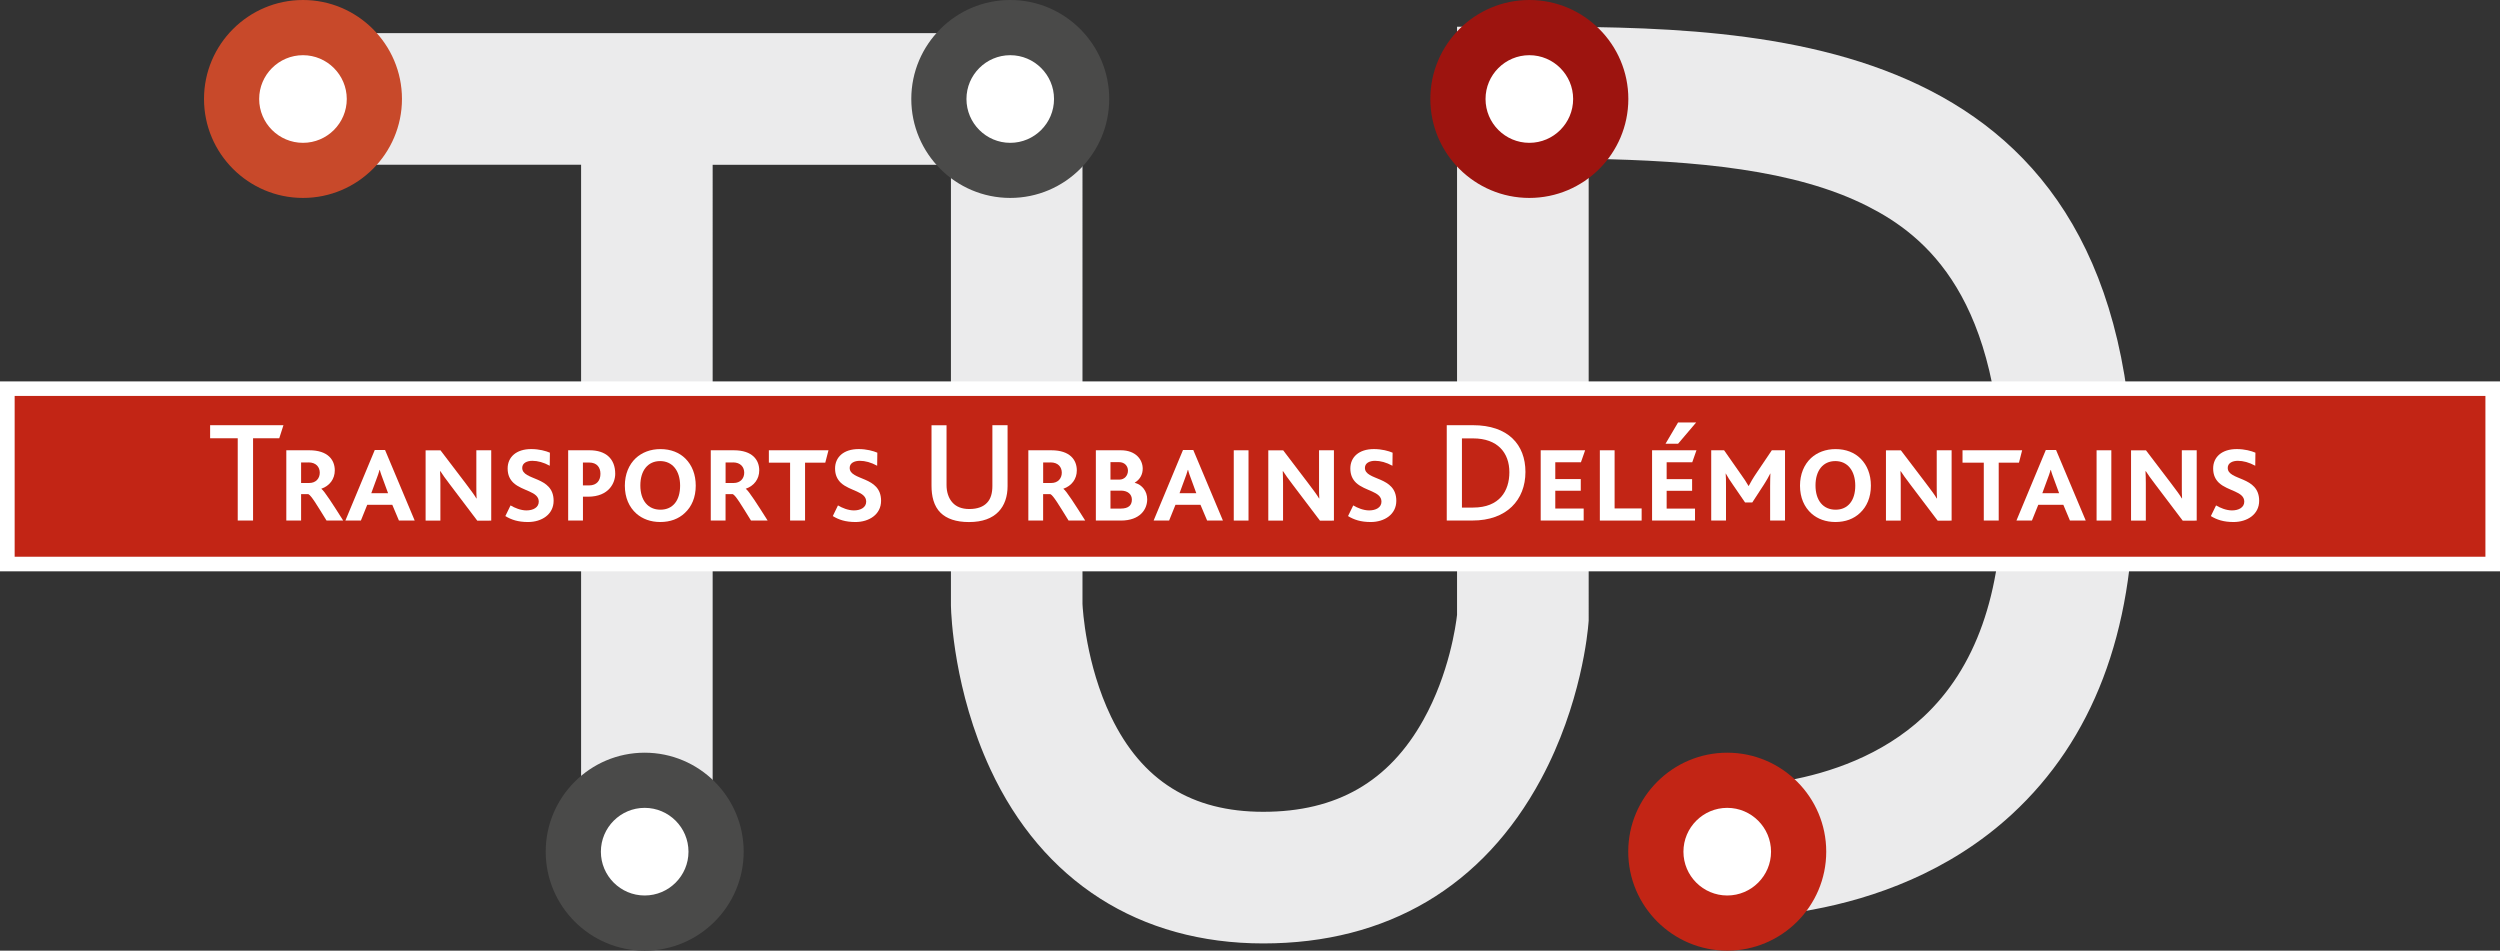<?xml version="1.0" encoding="utf-8"?>
<!-- Generator: Adobe Illustrator 16.0.0, SVG Export Plug-In . SVG Version: 6.00 Build 0)  -->
<!DOCTYPE svg PUBLIC "-//W3C//DTD SVG 1.1//EN" "http://www.w3.org/Graphics/SVG/1.1/DTD/svg11.dtd">
<svg version="1.1" id="Calque_1" xmlns="http://www.w3.org/2000/svg" xmlns:xlink="http://www.w3.org/1999/xlink" x="0px" y="0px"
	 width="74.054px" height="28.16px" viewBox="0 0 74.054 28.16" enable-background="new 0 0 74.054 28.16" xml:space="preserve">
<rect x="0" y="0" width="74.054" height="28.16" fill="#333333" stroke="none"/>
<path fill="#EBEBEC" d="M63.203,14.656c0-13.865-10.889-13.865-18.094-13.865H43.16v17.422c-0.034,0.305-0.232,1.74-0.996,3.109
	c-1.021,1.834-2.572,2.725-4.743,2.725c-2.121,0-3.597-0.922-4.51-2.818c-0.745-1.549-0.838-3.178-0.846-3.338V0.982H8.781v3.898
	h8.432v19.387h3.897V4.881h7.058v13.043l0.001,0.047c0.006,0.248,0.089,2.49,1.166,4.811c1.546,3.33,4.418,5.164,8.086,5.164
	c3.67,0,6.515-1.684,8.228-4.869c1.195-2.223,1.386-4.383,1.404-4.621l0.006-0.074V4.703c3.177,0.057,6.116,0.316,8.268,1.408
	c1.708,0.867,3.979,2.697,3.979,8.545c0,2.926-0.784,5.139-2.332,6.58c-2.465,2.293-6.2,2.051-6.229,2.049l-0.316,3.885
	c0.22,0.018,5.425,0.4,9.166-3.049C61.989,21.914,63.203,18.73,63.203,14.656"/>
<path fill="#FFFFFF" d="M6.86,2.932c0-1.168,0.946-2.113,2.113-2.113c1.168,0,2.115,0.945,2.115,2.113s-0.947,2.115-2.115,2.115
	C7.807,5.047,6.86,4.1,6.86,2.932"/>
<path fill="#C8492A" d="M8.975,1.635c-0.716,0-1.298,0.582-1.298,1.297c0,0.717,0.582,1.299,1.298,1.299
	c0.715,0,1.297-0.582,1.297-1.299C10.271,2.217,9.689,1.635,8.975,1.635 M8.975,5.863c-1.616,0-2.932-1.314-2.932-2.932
	C6.043,1.316,7.358,0,8.975,0c1.615,0,2.932,1.316,2.932,2.932C11.906,4.549,10.59,5.863,8.975,5.863"/>
<path fill="#FFFFFF" d="M27.811,2.932c0-1.168,0.947-2.113,2.114-2.113c1.168,0,2.114,0.945,2.114,2.113s-0.946,2.115-2.114,2.115
	C28.758,5.047,27.811,4.1,27.811,2.932"/>
<path fill="#4A4A49" d="M29.925,1.635c-0.715,0-1.297,0.582-1.297,1.297c0,0.717,0.582,1.299,1.297,1.299s1.297-0.582,1.297-1.299
	C31.222,2.217,30.64,1.635,29.925,1.635 M29.925,5.863c-1.616,0-2.931-1.314-2.931-2.932C26.994,1.316,28.309,0,29.925,0
	s2.932,1.316,2.932,2.932C32.856,4.549,31.541,5.863,29.925,5.863"/>
<path fill="#FFFFFF" d="M43.188,2.932c0-1.168,0.946-2.113,2.113-2.113c1.168,0,2.115,0.945,2.115,2.113s-0.947,2.115-2.115,2.115
	C44.134,5.047,43.188,4.1,43.188,2.932"/>
<path fill="#9D140F" d="M45.302,1.635c-0.716,0-1.298,0.582-1.298,1.297c0,0.717,0.582,1.299,1.298,1.299
	c0.715,0,1.297-0.582,1.297-1.299C46.599,2.217,46.017,1.635,45.302,1.635 M45.302,5.863c-1.616,0-2.933-1.314-2.933-2.932
	C42.369,1.316,43.686,0,45.302,0c1.615,0,2.932,1.316,2.932,2.932C48.233,4.549,46.917,5.863,45.302,5.863"/>
<path fill="#FFFFFF" d="M49.049,25.229c0-1.168,0.947-2.115,2.114-2.115c1.168,0,2.115,0.947,2.115,2.115s-0.947,2.113-2.115,2.113
	C49.996,27.342,49.049,26.396,49.049,25.229"/>
<path fill="#C22515" d="M51.164,23.93c-0.716,0-1.298,0.582-1.298,1.299c0,0.715,0.582,1.297,1.298,1.297
	c0.715,0,1.297-0.582,1.297-1.297C52.461,24.512,51.879,23.93,51.164,23.93 M51.164,28.16c-1.616,0-2.933-1.316-2.933-2.932
	c0-1.617,1.316-2.932,2.933-2.932c1.615,0,2.932,1.314,2.932,2.932C54.096,26.844,52.779,28.16,51.164,28.16"/>
<path fill="#FFFFFF" d="M16.982,25.229c0-1.168,0.946-2.115,2.113-2.115c1.168,0,2.115,0.947,2.115,2.115s-0.947,2.113-2.115,2.113
	C17.929,27.342,16.982,26.396,16.982,25.229"/>
<path fill="#4A4A49" d="M19.096,23.93c-0.715,0-1.297,0.582-1.297,1.299c0,0.715,0.582,1.297,1.297,1.297
	c0.716,0,1.298-0.582,1.298-1.297C20.394,24.512,19.812,23.93,19.096,23.93 M19.096,28.16c-1.615,0-2.931-1.316-2.931-2.932
	c0-1.617,1.315-2.932,2.931-2.932c1.616,0,2.933,1.314,2.933,2.932C22.028,26.844,20.712,28.16,19.096,28.16"/>
<rect x="0.217" y="11.514" fill="#C22515" width="73.62" height="5.195"/>
<path fill="#FFFFFF" d="M0.434,16.492h73.188v-4.764H0.434V16.492z M74.054,16.924H0v-5.627h74.054V16.924z"/>
<polygon fill="#FFFFFF" points="8.396,12.596 6.224,12.596 6.224,12.982 7.042,12.982 7.042,15.42 7.496,15.42 7.496,12.982 
	8.272,12.982 "/>
<path fill="#FFFFFF" d="M9.137,13.697c0.231,0,0.335,0.143,0.335,0.305c0,0.172-0.116,0.305-0.313,0.305H8.919v-0.609H9.137z
	 M10.166,15.42c-0.291-0.459-0.562-0.887-0.647-0.939v-0.004c0.248-0.086,0.398-0.291,0.398-0.543c0-0.305-0.197-0.596-0.755-0.596
	H8.481v2.082h0.438v-0.783h0.214c0.086,0.037,0.253,0.32,0.54,0.783H10.166z"/>
<path fill="#FFFFFF" d="M11.495,14.609h-0.497l0.146-0.398c0.043-0.115,0.077-0.205,0.099-0.291h0.008
	c0.018,0.082,0.057,0.18,0.1,0.297L11.495,14.609z M12.284,15.42l-0.878-2.09h-0.305l-0.87,2.09h0.459l0.188-0.467h0.742
	l0.197,0.467H12.284z"/>
<path fill="#FFFFFF" d="M14.551,15.42v-2.082h-0.441v1.049c0,0.164,0,0.27,0.008,0.377h-0.008c-0.056-0.098-0.149-0.223-0.316-0.445
	l-0.746-0.98h-0.441v2.082h0.438v-1.109c0-0.137-0.006-0.262-0.01-0.355h0.01c0.06,0.098,0.149,0.219,0.291,0.406l0.801,1.059
	H14.551z"/>
<path fill="#FFFFFF" d="M16.399,14.834c0-0.742-0.93-0.588-0.93-0.975c0-0.145,0.142-0.209,0.3-0.209
	c0.159,0,0.334,0.047,0.515,0.146l0.005-0.387c-0.12-0.051-0.318-0.107-0.553-0.107c-0.446,0-0.699,0.24-0.699,0.574
	c0,0.197,0.068,0.326,0.172,0.426c0.265,0.248,0.75,0.252,0.75,0.557c0,0.174-0.168,0.26-0.365,0.26
	c-0.171,0-0.351-0.076-0.471-0.148l-0.154,0.316c0.175,0.107,0.373,0.176,0.673,0.176C16.044,15.463,16.399,15.24,16.399,14.834"/>
<path fill="#FFFFFF" d="M17.786,14.035c0,0.193-0.103,0.344-0.339,0.344h-0.18v-0.678h0.185
	C17.684,13.701,17.786,13.848,17.786,14.035 M18.224,14.035c0-0.445-0.279-0.697-0.758-0.697H16.83v2.082h0.438v-0.707h0.149
	C18.043,14.713,18.224,14.297,18.224,14.035"/>
<path fill="#FFFFFF" d="M20.146,14.387c0,0.441-0.218,0.711-0.583,0.711c-0.368,0-0.595-0.273-0.595-0.719
	c0-0.441,0.223-0.721,0.587-0.721C19.916,13.658,20.146,13.941,20.146,14.387 M20.609,14.387c0-0.334-0.11-0.607-0.304-0.801
	c-0.18-0.18-0.433-0.283-0.742-0.283c-0.295,0-0.544,0.098-0.728,0.266c-0.206,0.193-0.326,0.477-0.326,0.818
	c0,0.352,0.125,0.635,0.343,0.828c0.181,0.158,0.42,0.248,0.707,0.248c0.296,0,0.544-0.094,0.725-0.266
	C20.49,15.008,20.609,14.73,20.609,14.387"/>
<path fill="#FFFFFF" d="M21.711,13.697c0.23,0,0.334,0.143,0.334,0.305c0,0.172-0.116,0.305-0.313,0.305h-0.239v-0.609H21.711z
	 M22.739,15.42c-0.291-0.459-0.562-0.887-0.647-0.939v-0.004c0.248-0.086,0.398-0.291,0.398-0.543c0-0.305-0.197-0.596-0.755-0.596
	h-0.681v2.082h0.438v-0.783h0.214c0.086,0.037,0.253,0.32,0.54,0.783H22.739z"/>
<polygon fill="#FFFFFF" points="24.541,13.338 22.775,13.338 22.775,13.705 23.404,13.705 23.404,15.42 23.847,15.42 23.847,13.705 
	24.446,13.705 "/>
<path fill="#FFFFFF" d="M26.099,14.834c0-0.742-0.93-0.588-0.93-0.975c0-0.145,0.142-0.209,0.3-0.209
	c0.159,0,0.334,0.047,0.514,0.146l0.005-0.387c-0.12-0.051-0.317-0.107-0.553-0.107c-0.446,0-0.699,0.24-0.699,0.574
	c0,0.197,0.069,0.326,0.172,0.426c0.266,0.248,0.75,0.252,0.75,0.557c0,0.174-0.168,0.26-0.364,0.26
	c-0.171,0-0.352-0.076-0.472-0.148l-0.153,0.316c0.175,0.107,0.373,0.176,0.673,0.176C25.742,15.463,26.099,15.24,26.099,14.834"/>
<path fill="#FFFFFF" d="M29.846,14.4v-1.805h-0.45v1.801c0,0.201-0.043,0.377-0.158,0.496c-0.107,0.115-0.278,0.186-0.527,0.186
	c-0.223,0-0.386-0.07-0.492-0.186c-0.125-0.133-0.181-0.326-0.181-0.521v-1.775h-0.445v1.795c0,0.297,0.063,0.6,0.273,0.803
	c0.177,0.17,0.45,0.27,0.836,0.27c0.403,0,0.687-0.111,0.874-0.305C29.76,14.971,29.846,14.701,29.846,14.4"/>
<path fill="#FFFFFF" d="M31.118,13.697c0.231,0,0.334,0.143,0.334,0.305c0,0.172-0.116,0.305-0.312,0.305h-0.24v-0.609H31.118z
	 M32.146,15.42c-0.291-0.459-0.562-0.887-0.647-0.939v-0.004c0.248-0.086,0.398-0.291,0.398-0.543c0-0.305-0.197-0.596-0.754-0.596
	h-0.682v2.082h0.438v-0.783h0.214c0.086,0.037,0.253,0.32,0.54,0.783H32.146z"/>
<path fill="#FFFFFF" d="M33.202,14.533c0.202,0,0.326,0.107,0.326,0.266c0,0.162-0.094,0.266-0.33,0.266h-0.304v-0.531H33.202z
	 M33.412,13.941c0,0.146-0.103,0.266-0.253,0.266h-0.265v-0.518h0.252C33.318,13.689,33.412,13.809,33.412,13.941 M33.982,14.791
	c0-0.244-0.154-0.434-0.369-0.49v-0.004c0.163-0.098,0.236-0.252,0.236-0.414c0-0.268-0.206-0.545-0.647-0.545h-0.741v2.082h0.741
	C33.772,15.42,33.982,15.086,33.982,14.791"/>
<path fill="#FFFFFF" d="M35.436,14.609h-0.496l0.146-0.398c0.043-0.115,0.077-0.205,0.099-0.291h0.009
	c0.017,0.082,0.056,0.18,0.099,0.297L35.436,14.609z M36.225,15.42l-0.878-2.09h-0.305l-0.87,2.09h0.459l0.188-0.467h0.741
	l0.197,0.467H36.225z"/>
<rect x="36.546" y="13.338" fill="#FFFFFF" width="0.437" height="2.082"/>
<path fill="#FFFFFF" d="M39.513,15.42v-2.082h-0.441v1.049c0,0.164,0,0.27,0.008,0.377h-0.008c-0.056-0.098-0.149-0.223-0.317-0.445
	l-0.745-0.98h-0.441v2.082h0.437v-1.109c0-0.137-0.005-0.262-0.009-0.355h0.009c0.061,0.098,0.15,0.219,0.291,0.406l0.802,1.059
	H39.513z"/>
<path fill="#FFFFFF" d="M41.361,14.834c0-0.742-0.93-0.588-0.93-0.975c0-0.145,0.142-0.209,0.3-0.209
	c0.159,0,0.334,0.047,0.515,0.146l0.005-0.387c-0.12-0.051-0.318-0.107-0.554-0.107c-0.445,0-0.698,0.24-0.698,0.574
	c0,0.197,0.068,0.326,0.172,0.426c0.265,0.248,0.75,0.252,0.75,0.557c0,0.174-0.167,0.26-0.365,0.26
	c-0.171,0-0.351-0.076-0.471-0.148l-0.154,0.316c0.176,0.107,0.373,0.176,0.673,0.176C41.006,15.463,41.361,15.24,41.361,14.834"/>
<path fill="#FFFFFF" d="M44.71,13.988c0,0.553-0.291,1.047-1.075,1.047h-0.33v-2.049h0.33C44.363,12.986,44.71,13.414,44.71,13.988
	 M45.186,13.98c0-0.811-0.514-1.385-1.556-1.385h-0.775v2.824h0.759C44.633,15.42,45.186,14.807,45.186,13.98"/>
<polygon fill="#FFFFFF" points="46.954,13.338 45.638,13.338 45.638,15.42 46.911,15.42 46.911,15.064 46.07,15.064 46.07,14.537 
	46.825,14.537 46.825,14.191 46.07,14.191 46.07,13.693 46.83,13.693 "/>
<polygon fill="#FFFFFF" points="48.628,15.42 48.628,15.061 47.827,15.061 47.827,13.338 47.39,13.338 47.39,15.42 "/>
<path fill="#FFFFFF" d="M50.252,13.338h-1.315v2.082h1.272v-0.355h-0.84v-0.527h0.754v-0.346h-0.754v-0.498h0.758L50.252,13.338z
	 M50.243,12.514h-0.536l-0.372,0.631h0.372L50.243,12.514z"/>
<path fill="#FFFFFF" d="M52.875,15.42v-2.082h-0.391l-0.445,0.66c-0.111,0.162-0.197,0.312-0.24,0.398h-0.004
	c-0.047-0.086-0.154-0.25-0.258-0.391l-0.467-0.668h-0.381v2.082h0.438v-1.016c0-0.172,0-0.258-0.01-0.377h0.004
	c0.057,0.107,0.116,0.197,0.206,0.326l0.364,0.531h0.215l0.348-0.535c0.077-0.121,0.128-0.211,0.184-0.322h0.004
	c-0.004,0.119-0.008,0.197-0.008,0.373v1.02H52.875z"/>
<path fill="#FFFFFF" d="M54.956,14.387c0,0.441-0.218,0.711-0.583,0.711c-0.368,0-0.595-0.273-0.595-0.719
	c0-0.441,0.223-0.721,0.587-0.721C54.726,13.658,54.956,13.941,54.956,14.387 M55.419,14.387c0-0.334-0.11-0.607-0.304-0.801
	c-0.18-0.18-0.433-0.283-0.742-0.283c-0.295,0-0.544,0.098-0.728,0.266c-0.206,0.193-0.326,0.477-0.326,0.818
	c0,0.352,0.125,0.635,0.343,0.828c0.18,0.158,0.42,0.248,0.707,0.248c0.296,0,0.544-0.094,0.725-0.266
	C55.299,15.008,55.419,14.73,55.419,14.387"/>
<path fill="#FFFFFF" d="M57.81,15.42v-2.082h-0.441v1.049c0,0.164,0,0.27,0.009,0.377h-0.009c-0.056-0.098-0.149-0.223-0.317-0.445
	l-0.745-0.98h-0.442v2.082h0.438v-1.109c0-0.137-0.004-0.262-0.008-0.355h0.008c0.061,0.098,0.151,0.219,0.292,0.406l0.801,1.059
	H57.81z"/>
<polygon fill="#FFFFFF" points="59.899,13.338 58.133,13.338 58.133,13.705 58.763,13.705 58.763,15.42 59.205,15.42 59.205,13.705 
	59.805,13.705 "/>
<path fill="#FFFFFF" d="M60.994,14.609h-0.497l0.146-0.398c0.043-0.115,0.077-0.205,0.1-0.291h0.008
	c0.017,0.082,0.056,0.18,0.099,0.297L60.994,14.609z M61.783,15.42l-0.879-2.09H60.6l-0.87,2.09h0.459l0.188-0.467h0.742
	l0.196,0.467H61.783z"/>
<rect x="62.104" y="13.338" fill="#FFFFFF" width="0.437" height="2.082"/>
<path fill="#FFFFFF" d="M65.07,15.42v-2.082h-0.441v1.049c0,0.164,0,0.27,0.008,0.377h-0.008c-0.056-0.098-0.149-0.223-0.317-0.445
	l-0.745-0.98h-0.442v2.082h0.438v-1.109c0-0.137-0.005-0.262-0.01-0.355h0.01c0.06,0.098,0.149,0.219,0.291,0.406l0.801,1.059H65.07
	z"/>
<path fill="#FFFFFF" d="M66.92,14.834c0-0.742-0.931-0.588-0.931-0.975c0-0.145,0.143-0.209,0.3-0.209
	c0.159,0,0.334,0.047,0.515,0.146l0.005-0.387c-0.12-0.051-0.317-0.107-0.553-0.107c-0.446,0-0.699,0.24-0.699,0.574
	c0,0.197,0.068,0.326,0.172,0.426c0.265,0.248,0.75,0.252,0.75,0.557c0,0.174-0.167,0.26-0.365,0.26
	c-0.171,0-0.351-0.076-0.471-0.148l-0.154,0.316c0.176,0.107,0.373,0.176,0.673,0.176C66.563,15.463,66.92,15.24,66.92,14.834"/>
<g>
</g>
<g>
</g>
<g>
</g>
<g>
</g>
<g>
</g>
<g>
</g>
</svg>
